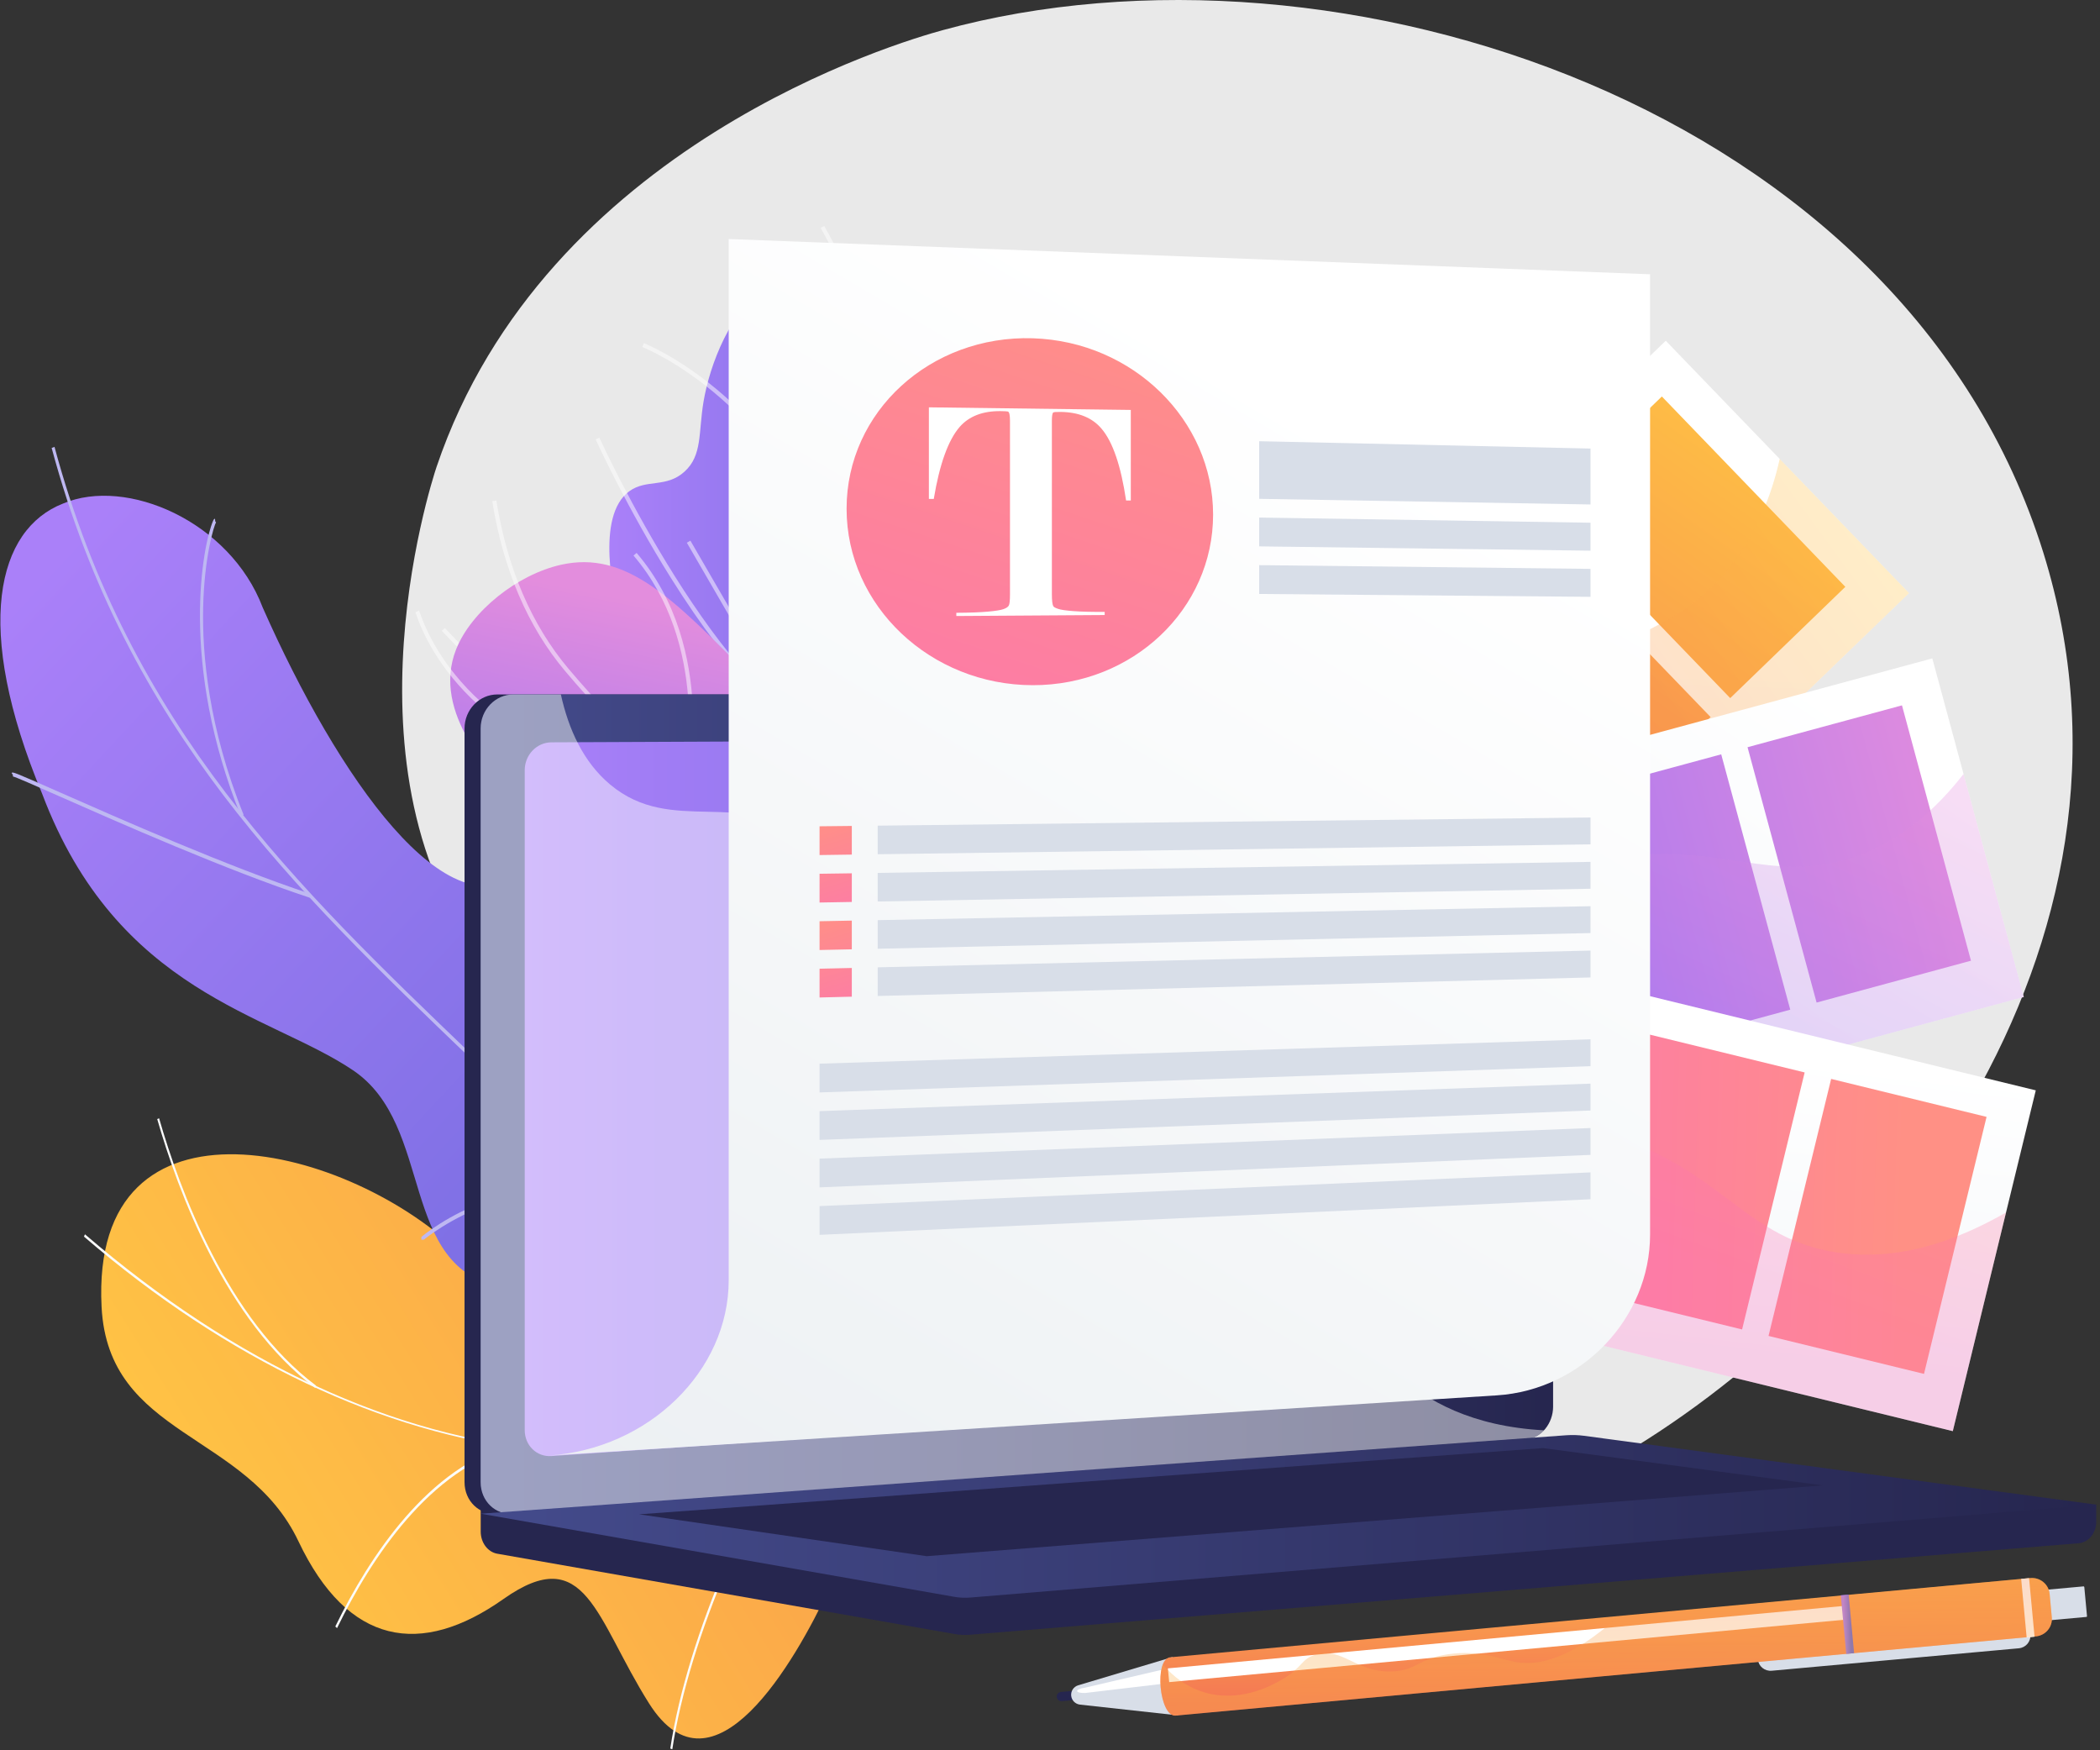 <svg width="384" height="320" viewBox="0 0 384 320" fill="none" xmlns="http://www.w3.org/2000/svg">
<rect x="0" y="0" width="384" height="320" fill="#333333" stroke="none"/>
<path d="M373.631 101.016C348.218 19.465 244.467 -14.23 172.432 5.5C164.64 7.629 99.758 26.488 79.831 85.353C78.834 88.299 60.207 145.969 92.175 180.124C115.827 205.39 148.404 197.758 161.304 223.296C172.548 245.542 153.123 261.854 163.444 276.667C179.166 299.217 247.089 294.154 294.223 267.379C342.889 239.734 396.265 173.656 373.631 101.016Z" fill="#E9E9E9"/>
<path d="M185.321 265.899C185.971 263.798 185.982 258.283 185.541 256.791C182.636 246.906 178.042 227.997 170.784 222.398C169.546 221.442 165.403 227.398 163.872 227.398C160.494 230.245 159.477 231.537 155.156 231.989C142.402 233.323 134.892 198.299 118.603 217.177C106.667 231.012 104.863 249.921 84.599 229.604C64.335 209.287 16.444 197.312 18.574 238.933C19.79 262.821 45.057 261.729 54.57 281.783C63.611 300.839 76.974 303.003 92.067 292.34C107.16 281.688 108.922 295.965 118.676 311.417C130.392 329.98 145.412 303.686 151.527 290.659C156.456 280.175 174.507 258.567 185.321 265.899Z" fill="url(#paint0_linear_0_37685)"/>
<path d="M178.66 240.372L178.451 239.941C131.609 278.484 70.702 273.148 15.532 225.665L15.354 226.085C41.502 248.587 70.03 262.096 97.867 265.143C127.12 268.347 155.061 259.785 178.66 240.372Z" fill="#FCFDFE"/>
<path d="M122.935 319.821C125.987 299.515 138.028 271.614 149.785 257.621L149.534 257.232C137.724 271.267 125.63 299.284 122.568 319.674L122.935 319.821Z" fill="#FCFDFE"/>
<path d="M169.388 247.778L169.273 247.295C161.239 250.047 152.156 247.053 142.276 238.386C135.028 232.031 127.539 222.839 120.008 211.052L119.736 211.367C127.298 223.185 134.818 232.419 142.097 238.806C152.061 247.547 161.249 250.572 169.388 247.778Z" fill="#FCFDFE"/>
<path d="M93.902 264.502L93.808 264.008C78.4 268.116 67.629 284.409 61.315 297.362L61.629 297.666C67.912 284.777 78.61 268.578 93.902 264.502Z" fill="#FCFDFE"/>
<path d="M57.654 253.776L57.811 253.345C41.533 241.149 32.838 217.481 29.093 204.455L28.747 204.602C32.513 217.691 41.26 241.485 57.654 253.776Z" fill="#FCFDFE"/>
<path d="M163.927 292.612C170.342 284.298 176.621 275.752 182.753 266.996C182.952 267.038 172.848 242.63 158.791 238.042C131.276 229.433 129.872 199.849 125.972 185.193C120.972 164.081 108.3 148.029 95.92 159.241C81.979 171.293 61.749 142.066 48.039 111.075C42.054 95.296 23.092 87.149 11.53 92.062C-0.472 96.744 -5.063 114.508 7.715 145.142C21.478 181.592 49.223 185.319 64.558 195.681C79.621 205.833 72.65 232.037 92.032 235.375C108.708 238.85 125.909 236.457 130.333 256.341C134.526 276.161 142.775 287.836 163.927 292.612Z" fill="url(#paint1_linear_0_37685)"/>
<path d="M174.745 284.466C174.64 284.266 141.412 244.121 103.845 209.938C98.059 204.143 92.084 198.411 86.309 192.867C54.139 162.013 23.752 132.869 9.968 81.7L9.444 81.9C23.291 133.31 53.752 162.527 86.005 193.466C91.78 199.009 97.744 204.731 103.541 210.536C141.307 244.908 174.126 284.634 174.315 284.896L174.745 284.466Z" fill="#BEB8F2"/>
<path d="M56.655 164.133L56.749 163.419C41.54 158.38 21.656 149.593 10.975 144.879C2.327 141.058 2.317 141.079 2.117 141.341L2.327 141.614L2.379 141.971C2.746 142.003 6.321 143.578 10.849 145.583C21.52 150.297 41.414 159.094 56.655 164.133Z" fill="#BEB8F2"/>
<path d="M44.538 148.942C38.092 132.974 36.959 119.526 37.148 111.064C37.347 101.847 39.15 95.999 39.507 95.516L39.349 95.306L39.318 94.844C39.15 94.844 39.056 95.002 38.93 95.306C37.127 99.558 32.725 121.174 44.066 149.257L44.538 148.942Z" fill="#BEB8F2"/>
<path d="M127.293 233.412L127.691 232.929C109.012 206.4 107.797 166.433 108.142 150.486C108.163 149.625 108.163 149.352 108.153 149.226L107.597 149.278L107.87 149.257L107.597 149.278C107.608 149.373 107.597 149.856 107.587 150.412C107.335 161.918 107.996 173.141 109.547 183.786C112.513 204.216 118.488 220.909 127.293 233.412Z" fill="#BEB8F2"/>
<path fill-rule="evenodd" clip-rule="evenodd" d="M116.245 221.654L116.056 222.326C96.521 210.917 77.787 226.414 77.465 226.68L77.462 226.683L77.273 226.399L77.367 226.756L77.053 226.599V226.158C77.326 225.832 96.434 210.085 116.245 221.654Z" fill="#BEB8F2"/>
<path d="M169.231 277.988C165.783 272.288 161.653 260.918 161.569 239.134C161.569 237.895 161.569 237.895 161.454 237.759L161.066 238.252L161.255 238L160.982 238.063C160.993 238.147 160.993 238.577 160.993 239.081C161.076 261.075 165.28 272.613 168.791 278.419L169.231 277.988Z" fill="#BEB8F2"/>
<path d="M160.762 269.117L161.087 268.55C153.058 260.141 138.393 262.23 130.364 264.235C130.113 264.298 129.945 264.34 129.882 264.351L129.987 265.086C130.05 265.075 130.228 265.033 130.501 264.96C138.435 262.986 152.911 260.907 160.762 269.117Z" fill="#BEB8F2"/>
<path d="M223.973 229.319L179.488 183.18L304.595 62.296L349.08 108.434L223.973 229.319Z" fill="url(#paint2_linear_0_37685)"/>
<path d="M316.383 127.635L282.825 92.834L303.882 72.489L337.43 107.29L316.383 127.635Z" fill="url(#paint3_linear_0_37685)"/>
<path d="M291.749 151.434L258.192 116.633L279.238 96.299L312.796 131.1L291.749 151.434Z" fill="url(#paint4_linear_0_37685)"/>
<path d="M267.116 175.233L233.558 140.432L254.605 120.098L288.163 154.899L267.116 175.233Z" fill="url(#paint5_linear_0_37685)"/>
<path d="M242.482 199.043L208.925 164.242L229.972 143.907L263.529 178.698L242.482 199.043Z" fill="url(#paint6_linear_0_37685)"/>
<g opacity="0.3">
<path d="M349.08 108.435L325.433 83.911C323.912 90.735 321.07 97.853 315.89 104.13C306.043 116.077 294.738 116.497 277.644 127.048C259.806 138.06 254.836 148.264 241.14 162.825C231.146 173.449 216.423 186.477 194.61 198.875L223.973 229.319L349.08 108.435Z" fill="url(#paint7_linear_0_37685)"/>
</g>
<path d="M202.213 227.734L185.487 165.838L353.338 120.371L370.064 182.278L202.213 227.734Z" fill="url(#paint8_linear_0_37685)"/>
<path d="M332.176 183.296L319.55 136.611L347.79 128.958L360.406 175.643L332.176 183.296Z" fill="url(#paint9_linear_0_37685)"/>
<path d="M299.121 192.251L286.506 145.556L314.736 137.913L327.362 184.598L299.121 192.251Z" fill="url(#paint10_linear_0_37685)"/>
<path d="M266.067 201.206L253.451 154.51L281.692 146.868L294.308 193.553L266.067 201.206Z" fill="url(#paint11_linear_0_37685)"/>
<path d="M233.023 210.15L220.408 163.465L248.638 155.812L261.264 202.507L233.023 210.15Z" fill="url(#paint12_linear_0_37685)"/>
<g opacity="0.3">
<path d="M370.064 182.278L359.043 141.514C352.059 150.49 345.032 154.542 339.412 156.536C323.608 162.153 314.17 153.314 293.438 157.061C273.995 160.578 265.91 171.328 252.78 179.265C240.291 186.813 221.393 192.933 191.894 189.563L202.213 227.745L370.064 182.278Z" fill="url(#paint13_linear_0_37685)"/>
</g>
<path d="M188.15 220.406L203.325 158.111L372.256 199.347L357.082 261.653L188.15 220.406Z" fill="url(#paint14_linear_0_37685)"/>
<path d="M323.388 244.247L334.839 197.258L363.258 204.197L351.817 251.187L323.388 244.247Z" fill="url(#paint15_linear_0_37685)"/>
<path d="M290.134 236.122L301.575 189.133L329.994 196.072L318.553 243.061L290.134 236.122Z" fill="url(#paint16_linear_0_37685)"/>
<path d="M256.87 228.007L268.311 181.018L296.73 187.957L285.289 234.946L256.87 228.007Z" fill="url(#paint17_linear_0_37685)"/>
<path d="M223.606 219.881L235.047 172.892L263.466 179.832L252.025 226.821L223.606 219.881Z" fill="url(#paint18_linear_0_37685)"/>
<g opacity="0.3">
<path d="M357.082 261.653L366.824 221.666C353.212 229.487 342.946 230.054 335.846 228.983C319.266 226.464 315.124 214.202 295.073 207.704C276.271 201.615 264.075 207.263 248.764 208.04C235.184 208.733 217.293 205.709 195.166 191.6L188.15 220.406L357.082 261.653Z" fill="url(#paint19_linear_0_37685)"/>
</g>
<ellipse cx="208.673" cy="192.419" rx="6.816" ry="6.824" fill="url(#paint20_linear_0_37685)"/>
<path d="M198.6 187.495C191.874 181.198 182.984 170.972 178.969 156.514C173.694 137.55 181.418 127.963 180.556 95.861C180.009 75.556 179.421 61.402 169.154 53.827C161.104 47.886 148.083 46.713 140.18 52.213C133.612 56.792 129.808 66.515 128.641 73.461C127.696 79.119 128.452 83.236 125.184 86.212C121.842 89.261 118.227 87.532 115.095 89.795C108.748 94.374 112.426 109.534 113.014 111.986C119.614 139.247 144.815 157.635 155.902 165.514C165.066 172.03 179.242 180.716 198.6 187.495Z" fill="url(#paint21_linear_0_37685)"/>
<g opacity="0.5">
<path d="M206.261 192.618C194.512 188.165 184.413 182.864 176.216 176.839C164.078 167.923 156.522 157.676 153.747 146.382C151.583 137.55 152.381 127.995 153.401 115.904C154.241 105.877 155.744 98.847 157.068 92.655C158.781 84.64 160.137 78.301 159.202 69.155C158.245 59.851 155.166 50.61 150.059 41.673L150.71 41.306C155.881 50.338 158.981 59.683 159.948 69.092C160.904 78.364 159.538 84.745 157.804 92.823C156.48 98.994 154.987 106.003 154.147 115.977C153.096 128.477 152.339 137.508 154.473 146.225C157.205 157.341 164.666 167.452 176.657 176.253C184.791 182.235 194.848 187.505 206.524 191.937L206.261 192.618Z" fill="white"/>
<path d="M154.325 109.041L154.199 108.633C148.798 90.539 139.098 79.223 131.91 72.906C124.122 66.064 117.523 63.466 117.46 63.445L117.733 62.743C117.796 62.764 124.501 65.404 132.383 72.319C139.602 78.647 149.313 89.963 154.798 107.994C156.301 107.271 161.965 104.306 167.619 98.481C173.673 92.257 180.976 81.392 181.365 64.985L182.122 65.006C181.722 81.675 174.303 92.707 168.134 99.025C161.461 105.877 154.777 108.832 154.704 108.853L154.325 109.041Z" fill="white"/>
<path d="M152.917 136.062L152.654 135.989C143.785 133.39 133.717 123.228 122.746 105.773C114.601 92.812 108.968 80.439 108.916 80.323L109.599 80.02C109.82 80.512 131.91 128.801 152.602 135.203C153.653 133.705 159.864 124.998 167.672 117.36C172.18 112.949 179.768 110.1 185.348 108.486C191.37 106.747 196.414 106.024 196.467 106.014L196.572 106.757C196.372 106.789 176.626 109.649 168.197 117.895C159.706 126.193 153.127 135.758 153.064 135.853L152.917 136.062Z" fill="white"/>
<path d="M173.2 174.43L172.453 174.346C172.359 174.335 162.396 173.12 149.397 168.594C137.395 164.424 120.255 156.493 106.783 142.443L80.794 115.338L81.34 114.825L107.329 141.929C120.696 155.874 137.711 163.743 149.628 167.881C160.536 171.674 169.28 173.13 171.802 173.497C166.842 164.382 167.777 154.47 174.503 144.769C179.684 137.309 186.546 132.542 186.609 132.489L187.04 133.108C186.977 133.149 180.209 137.854 175.112 145.209C168.313 155.015 167.546 164.623 172.832 173.78L173.2 174.43Z" fill="white"/>
</g>
<path d="M194.911 172.963C181.827 179.354 164.235 185.63 144.71 186.101C139.728 186.216 108.947 186.95 106.394 174.042C105.49 169.495 108.853 167.096 107.76 160.998C106.457 153.769 100.908 152.511 94.287 145.9C90.336 141.961 78.776 130.415 83.4 118.733C86.164 111.755 94.592 105.029 102.61 103.248C114.37 100.628 122.966 109.146 137.248 123.804C149.912 136.796 150.416 141.238 159.695 150.437C166.579 157.268 177.54 165.954 194.911 172.963Z" fill="url(#paint22_linear_0_37685)"/>
<g opacity="0.5">
<path d="M194.606 172.869C180.209 172.869 165.538 169.076 150.805 161.532C129.377 150.552 113.182 134.365 103.367 122.725C96.515 114.605 92.028 104.138 90.01 91.628L90.756 91.513C92.753 103.887 97.188 114.228 103.945 122.253C113.718 133.841 129.839 149.955 151.152 160.883C171.613 171.37 191.937 174.545 211.568 170.333C226.302 167.169 240.121 160.139 252.648 149.431L253.142 149.997C240.52 160.788 226.585 167.871 211.736 171.066C206.072 172.261 200.355 172.869 194.606 172.869Z" fill="white"/>
<path d="M125.573 144.444L125.236 144.402C88.055 139.729 78.187 118.555 76.043 112.174C76.001 112.059 75.981 111.975 75.96 111.944L76.632 111.619C76.653 111.661 76.685 111.766 76.748 111.933C78.85 118.188 88.518 138.912 124.974 143.616C125.594 140.609 129.692 117.759 115.841 101.571L116.409 101.089C131.437 118.649 125.688 143.868 125.636 144.119L125.573 144.444Z" fill="white"/>
<path d="M116.44 173.204C115.368 173.204 114.359 173.162 113.424 173.099C104.481 172.46 99.416 169.296 99.195 169.17L99.594 168.541C99.647 168.573 104.744 171.747 113.519 172.366C121.59 172.931 134.495 171.381 150.237 160.82C150.174 158.714 149.323 140.201 137.889 120.451L125.594 99.224L126.245 98.847L138.541 120.074C150.742 141.133 150.994 160.82 150.994 161.019V161.218L150.826 161.333C136.649 170.878 124.7 173.204 116.44 173.204Z" fill="white"/>
</g>
<path d="M383.314 275.089L87.901 272.572V280.016C87.901 282.04 89.192 283.759 90.933 284.063L174.472 298.731C175.458 298.909 176.465 298.951 177.472 298.867L380.103 282.145C381.908 281.998 383.314 280.268 383.314 278.192V275.089Z" fill="#26264F"/>
<path d="M276.108 263.157L90.954 276.777C87.639 277.018 84.943 274.428 84.943 270.989V133.191C84.943 129.752 87.639 126.963 90.954 126.963H276.108C278.835 126.963 281.049 129.479 281.049 132.593V257.16C281.038 260.274 278.835 262.958 276.108 263.157Z" fill="#26264F"/>
<path d="M279.055 263.157L93.902 276.777C90.587 277.018 87.891 274.428 87.891 270.989V133.191C87.891 129.752 90.587 126.963 93.902 126.963H279.055C281.783 126.963 283.997 129.479 283.997 132.593V257.16C283.997 260.274 281.783 262.958 279.055 263.157Z" fill="url(#paint23_linear_0_37685)"/>
<path d="M273.285 254.382L100.837 266.208C98.14 266.397 95.948 264.269 95.948 261.459V140.824C95.948 138.014 98.14 135.728 100.837 135.718L273.285 134.973C275.541 134.963 277.356 137.028 277.356 139.586V249.464C277.366 252.023 275.541 254.224 273.285 254.382Z" fill="url(#paint24_linear_0_37685)"/>
<path d="M193.02 130.737C193.02 132.017 192.065 133.055 190.89 133.065C189.715 133.065 188.76 132.027 188.76 130.748C188.76 129.469 189.715 128.42 190.89 128.42C192.065 128.42 193.02 129.458 193.02 130.737Z" fill="white"/>
<path opacity="0.48" d="M93.902 276.777L278.122 263.22L279.055 263.147C280.304 263.052 281.447 262.434 282.318 261.501C269.058 260.777 260.833 256.07 255.514 251.215C244.845 241.454 246.701 231.84 235.193 225.423C220.841 217.424 209.564 227.562 198.674 217.56C192.075 211.5 195.317 206.971 187.197 197.912C178.207 187.878 172.342 191.244 163.31 182.217C151.874 170.799 157.592 161.908 147.752 153.709C135.802 143.759 122.93 152.965 111.558 143.424C106.659 139.314 103.963 133.327 102.557 126.963H93.902C90.587 126.963 87.891 129.752 87.891 133.191V270.989C87.891 274.439 90.587 277.028 93.902 276.777Z" fill="white"/>
<path d="M286.441 262.402L87.891 276.745L174.461 291.937C175.447 292.115 176.455 292.157 177.462 292.074L383.314 275.089L289.599 262.497C288.55 262.36 287.49 262.329 286.441 262.402Z" fill="url(#paint25_linear_0_37685)"/>
<path d="M116.867 276.86L282.161 264.751L333.314 271.566L169.447 284.514L116.867 276.86Z" fill="#26264F"/>
<path d="M301.729 225.703C301.729 240.963 289.282 254.124 273.709 255.111L100.265 266.121C118.609 264.956 133.249 250.608 133.249 234.068V43.699L301.729 50.144V225.703Z" fill="url(#paint26_linear_0_37685)"/>
<path d="M221.823 94.088C221.823 111.333 207.184 125.292 188.85 125.271C170.18 125.25 154.805 110.808 154.805 93.007C154.805 75.207 170.18 61.269 188.85 61.846C207.194 62.423 221.823 76.855 221.823 94.088Z" fill="url(#paint27_linear_0_37685)"/>
<path d="M206.774 74.945V91.507H205.914C204.969 85.157 203.479 80.791 201.432 78.387C199.743 76.382 197.256 75.354 193.96 75.312C193.131 75.301 192.68 75.333 192.596 75.417C192.428 75.532 192.344 76.036 192.344 76.939V108.646C192.344 109.779 192.428 110.503 192.596 110.818C192.68 110.976 192.963 111.144 193.467 111.312C193.96 111.49 194.915 111.627 196.322 111.731C197.717 111.836 199.617 111.889 201.999 111.868V112.445L174.871 112.624V112.036C177.274 112.025 179.184 111.952 180.611 111.826C182.039 111.7 182.994 111.543 183.497 111.364C184.001 111.186 184.326 110.965 184.463 110.713C184.61 110.462 184.683 109.779 184.683 108.677V76.897C184.683 75.879 184.557 75.322 184.305 75.239C184.179 75.197 183.739 75.175 182.994 75.165C179.73 75.123 177.232 76.078 175.5 78.03C173.391 80.455 171.806 84.852 170.746 91.223H169.854V74.472L206.774 74.945Z" fill="white"/>
<path d="M290.836 92.231L230.251 91.202V80.665L290.836 82.008V92.231Z" fill="#D8DEE8"/>
<path d="M290.836 100.68L230.251 99.892V94.624L290.836 95.568V100.68Z" fill="#D8DEE8"/>
<path d="M290.836 109.118L230.251 108.593V103.324L290.836 104.007V109.118Z" fill="#D8DEE8"/>
<path d="M290.836 154.375L160.493 156.18V150.953L290.836 149.463V154.375Z" fill="#D8DEE8"/>
<path d="M149.862 156.327L155.76 156.243V151.006L149.862 151.069V156.327Z" fill="url(#paint28_linear_0_37685)"/>
<path d="M290.836 162.488L160.493 164.818V159.591L290.836 157.576V162.488Z" fill="#D8DEE8"/>
<path d="M149.862 165.007L155.76 164.902V159.665L149.862 159.749V165.007Z" fill="url(#paint29_linear_0_37685)"/>
<path d="M290.836 170.591L160.493 173.456V168.229L290.836 165.679V170.591Z" fill="#D8DEE8"/>
<path d="M149.862 173.687L155.76 173.561V168.313L149.862 168.428V173.687Z" fill="url(#paint30_linear_0_37685)"/>
<path d="M290.836 178.704L160.493 182.094V176.856L290.836 173.792V178.704Z" fill="#D8DEE8"/>
<path d="M149.862 182.367L155.76 182.22V176.972L149.862 177.108V182.367Z" fill="url(#paint31_linear_0_37685)"/>
<path d="M290.836 194.93L149.862 199.726V194.468L290.836 190.018V194.93Z" fill="#D8DEE8"/>
<path d="M290.836 203.032L149.862 208.406V203.148L290.836 198.12V203.032Z" fill="#D8DEE8"/>
<path d="M290.836 211.145L149.862 217.086V211.828L290.836 206.233V211.145Z" fill="#D8DEE8"/>
<path d="M290.836 219.258L149.862 225.766V220.507L290.836 214.346V219.258Z" fill="#D8DEE8"/>
<path d="M369.165 301.352L323.972 305.458C322.69 305.572 321.556 304.652 321.44 303.39C321.325 302.128 322.259 301.011 323.541 300.897L368.734 296.791C370.015 296.677 371.15 297.597 371.266 298.859C371.381 300.121 370.446 301.228 369.165 301.352Z" fill="#D8DEE8"/>
<path d="M381.497 295.622L371.455 296.532L370.929 290.947L380.972 290.036C381.056 290.026 381.119 290.088 381.13 290.161L381.623 295.456C381.634 295.549 381.581 295.612 381.497 295.622Z" fill="#D8DEE8"/>
<path d="M198.384 310.64L194.171 311.023C193.699 311.065 193.278 310.723 193.236 310.258C193.194 309.792 193.541 309.379 194.014 309.337L198.226 308.954L198.384 310.64Z" fill="#26264F"/>
<path d="M195.873 310.02C195.957 310.878 196.629 311.561 197.501 311.654L215.402 313.619L214.404 302.955L197.165 308.117C196.335 308.365 195.789 309.161 195.873 310.02Z" fill="#D8DEE8"/>
<path d="M196.955 309.172C196.976 309.41 197.606 309.554 198.457 309.523L215.98 307.444L215.707 304.528L198.363 308.562C197.522 308.675 196.934 308.934 196.955 309.172Z" fill="white"/>
<path d="M372.253 299.18L214.982 313.661C211.988 313.93 210.99 303.266 213.984 302.997L371.255 288.516C373.041 288.35 374.617 289.643 374.785 291.402L375.184 295.705C375.352 297.463 374.039 299.025 372.253 299.18Z" fill="url(#paint32_linear_0_37685)"/>
<path d="M337.418 296.118L213.795 307.537L213.553 305.024L337.187 293.605L337.418 296.118Z" fill="white"/>
<path d="M339.036 302.242L337.597 302.376L336.599 291.66L338.038 291.536L339.036 302.242Z" fill="url(#paint33_linear_0_37685)"/>
<path d="M369.586 288.664L371.03 288.533L372.033 299.245L370.589 299.376L369.586 288.664Z" fill="white"/>
<path opacity="0.3" d="M371.255 288.516L295.892 295.56C287.299 303.338 281.311 304.59 277.151 303.866C274.272 303.359 270.543 301.6 264.828 302.438C259.303 303.245 258.998 305.448 254.502 305.583C247.831 305.789 245.541 301.062 240.562 302.521C237.883 303.307 238.314 304.745 234.605 306.958C233.229 307.775 227.504 311.189 220.949 309.606C217.135 308.686 214.415 306.41 212.629 304.31C211.505 307.217 212.618 313.868 214.992 313.65L372.264 299.17C374.049 299.004 375.363 297.453 375.194 295.694L374.795 291.391C374.617 289.643 373.041 288.35 371.255 288.516Z" fill="url(#paint34_linear_0_37685)"/>
<defs>
<linearGradient id="paint0_linear_0_37685" x1="90.353" y1="371.996" x2="336.379" y2="217.898" gradientUnits="userSpaceOnUse">
<stop stop-color="#FFC444"/>
<stop offset="0.996" stop-color="#F36F56"/>
</linearGradient>
<linearGradient id="paint1_linear_0_37685" x1="-69.774" y1="187.918" x2="104.764" y2="350.266" gradientUnits="userSpaceOnUse">
<stop stop-color="#AA80F9"/>
<stop offset="0.996" stop-color="#6165D7"/>
</linearGradient>
<linearGradient id="paint2_linear_0_37685" x1="233.815" y1="118.426" x2="231.63" y2="180.328" gradientUnits="userSpaceOnUse">
<stop offset="0.004" stop-color="white"/>
<stop offset="1" stop-color="#F4F7FA"/>
</linearGradient>
<linearGradient id="paint3_linear_0_37685" x1="270.227" y1="31.343" x2="186.873" y2="149.229" gradientUnits="userSpaceOnUse">
<stop stop-color="#FFC444"/>
<stop offset="0.996" stop-color="#F36F56"/>
</linearGradient>
<linearGradient id="paint4_linear_0_37685" x1="271.427" y1="17.872" x2="188.094" y2="135.773" gradientUnits="userSpaceOnUse">
<stop stop-color="#FFC444"/>
<stop offset="0.996" stop-color="#F36F56"/>
</linearGradient>
<linearGradient id="paint5_linear_0_37685" x1="266.093" y1="13.836" x2="182.76" y2="131.737" gradientUnits="userSpaceOnUse">
<stop stop-color="#FFC444"/>
<stop offset="0.996" stop-color="#F36F56"/>
</linearGradient>
<linearGradient id="paint6_linear_0_37685" x1="255.043" y1="18.043" x2="171.71" y2="135.944" gradientUnits="userSpaceOnUse">
<stop stop-color="#FFC444"/>
<stop offset="0.996" stop-color="#F36F56"/>
</linearGradient>
<linearGradient id="paint7_linear_0_37685" x1="320.163" y1="66.626" x2="236.47" y2="127.891" gradientUnits="userSpaceOnUse">
<stop stop-color="#FFC444"/>
<stop offset="0.996" stop-color="#F36F56"/>
</linearGradient>
<linearGradient id="paint8_linear_0_37685" x1="312.508" y1="110.974" x2="262.156" y2="184.548" gradientUnits="userSpaceOnUse">
<stop offset="0.004" stop-color="white"/>
<stop offset="1" stop-color="#F4F7FA"/>
</linearGradient>
<linearGradient id="paint9_linear_0_37685" x1="343.95" y1="72.083" x2="228.964" y2="103.392" gradientUnits="userSpaceOnUse">
<stop offset="0.004" stop-color="#E38DDD"/>
<stop offset="1" stop-color="#9571F6"/>
</linearGradient>
<linearGradient id="paint10_linear_0_37685" x1="341.232" y1="66.427" x2="226.246" y2="97.736" gradientUnits="userSpaceOnUse">
<stop offset="0.004" stop-color="#E38DDD"/>
<stop offset="1" stop-color="#9571F6"/>
</linearGradient>
<linearGradient id="paint11_linear_0_37685" x1="338.514" y1="60.77" x2="223.528" y2="92.08" gradientUnits="userSpaceOnUse">
<stop offset="0.004" stop-color="#E38DDD"/>
<stop offset="1" stop-color="#9571F6"/>
</linearGradient>
<linearGradient id="paint12_linear_0_37685" x1="355.803" y1="45.478" x2="240.817" y2="76.787" gradientUnits="userSpaceOnUse">
<stop offset="0.004" stop-color="#E38DDD"/>
<stop offset="1" stop-color="#9571F6"/>
</linearGradient>
<linearGradient id="paint13_linear_0_37685" x1="309.977" y1="126.258" x2="275.643" y2="198.724" gradientUnits="userSpaceOnUse">
<stop offset="0.004" stop-color="#E38DDD"/>
<stop offset="1" stop-color="#9571F6"/>
</linearGradient>
<linearGradient id="paint14_linear_0_37685" x1="238.708" y1="182.303" x2="232.273" y2="239.315" gradientUnits="userSpaceOnUse">
<stop offset="0.004" stop-color="white"/>
<stop offset="1" stop-color="#F4F7FA"/>
</linearGradient>
<linearGradient id="paint15_linear_0_37685" x1="350.608" y1="142.66" x2="229.528" y2="139.011" gradientUnits="userSpaceOnUse">
<stop stop-color="#FF9085"/>
<stop offset="1" stop-color="#FB6FBB"/>
</linearGradient>
<linearGradient id="paint16_linear_0_37685" x1="358.365" y1="136.78" x2="237.285" y2="133.133" gradientUnits="userSpaceOnUse">
<stop stop-color="#FF9085"/>
<stop offset="1" stop-color="#FB6FBB"/>
</linearGradient>
<linearGradient id="paint17_linear_0_37685" x1="363.043" y1="130.751" x2="241.963" y2="127.104" gradientUnits="userSpaceOnUse">
<stop stop-color="#FF9085"/>
<stop offset="1" stop-color="#FB6FBB"/>
</linearGradient>
<linearGradient id="paint18_linear_0_37685" x1="370.733" y1="124.889" x2="249.653" y2="121.242" gradientUnits="userSpaceOnUse">
<stop stop-color="#FF9085"/>
<stop offset="1" stop-color="#FB6FBB"/>
</linearGradient>
<linearGradient id="paint19_linear_0_37685" x1="323.755" y1="173.168" x2="303.853" y2="227.837" gradientUnits="userSpaceOnUse">
<stop stop-color="#FF9085"/>
<stop offset="1" stop-color="#FB6FBB"/>
</linearGradient>
<linearGradient id="paint20_linear_0_37685" x1="199.037" y1="192.247" x2="208.509" y2="202.049" gradientUnits="userSpaceOnUse">
<stop offset="0.004" stop-color="#E38DDD"/>
<stop offset="1" stop-color="#9571F6"/>
</linearGradient>
<linearGradient id="paint21_linear_0_37685" x1="111.42" y1="187.486" x2="198.599" y2="187.486" gradientUnits="userSpaceOnUse">
<stop stop-color="#AA80F9"/>
<stop offset="0.996" stop-color="#6165D7"/>
</linearGradient>
<linearGradient id="paint22_linear_0_37685" x1="111.584" y1="108.601" x2="99.5" y2="167.571" gradientUnits="userSpaceOnUse">
<stop offset="0.004" stop-color="#E38DDD"/>
<stop offset="1" stop-color="#9571F6"/>
</linearGradient>
<linearGradient id="paint23_linear_0_37685" x1="87.896" y1="276.796" x2="283.993" y2="276.796" gradientUnits="userSpaceOnUse">
<stop stop-color="#444B8C"/>
<stop offset="0.996" stop-color="#26264F"/>
</linearGradient>
<linearGradient id="paint24_linear_0_37685" x1="95.95" y1="266.221" x2="277.362" y2="266.221" gradientUnits="userSpaceOnUse">
<stop stop-color="#AA80F9"/>
<stop offset="0.996" stop-color="#6165D7"/>
</linearGradient>
<linearGradient id="paint25_linear_0_37685" x1="87.896" y1="292.114" x2="383.308" y2="292.114" gradientUnits="userSpaceOnUse">
<stop stop-color="#444B8C"/>
<stop offset="0.996" stop-color="#26264F"/>
</linearGradient>
<linearGradient id="paint26_linear_0_37685" x1="143.203" y1="16.864" x2="14.907" y2="234.56" gradientUnits="userSpaceOnUse">
<stop stop-color="white"/>
<stop offset="0.996" stop-color="#EBEFF2"/>
</linearGradient>
<linearGradient id="paint27_linear_0_37685" x1="136.878" y1="28.668" x2="94.001" y2="157.413" gradientUnits="userSpaceOnUse">
<stop stop-color="#FF9085"/>
<stop offset="1" stop-color="#FB6FBB"/>
</linearGradient>
<linearGradient id="paint28_linear_0_37685" x1="135.204" y1="153.837" x2="143.989" y2="183.079" gradientUnits="userSpaceOnUse">
<stop stop-color="#FF9085"/>
<stop offset="1" stop-color="#FB6FBB"/>
</linearGradient>
<linearGradient id="paint29_linear_0_37685" x1="132.487" y1="154.839" x2="141.309" y2="183.971" gradientUnits="userSpaceOnUse">
<stop stop-color="#FF9085"/>
<stop offset="1" stop-color="#FB6FBB"/>
</linearGradient>
<linearGradient id="paint30_linear_0_37685" x1="135.472" y1="171.219" x2="144.362" y2="200.232" gradientUnits="userSpaceOnUse">
<stop stop-color="#FF9085"/>
<stop offset="1" stop-color="#FB6FBB"/>
</linearGradient>
<linearGradient id="paint31_linear_0_37685" x1="132.772" y1="172.271" x2="141.697" y2="201.174" gradientUnits="userSpaceOnUse">
<stop stop-color="#FF9085"/>
<stop offset="1" stop-color="#FB6FBB"/>
</linearGradient>
<linearGradient id="paint32_linear_0_37685" x1="166.456" y1="278.788" x2="166.785" y2="315.496" gradientUnits="userSpaceOnUse">
<stop stop-color="#FFC444"/>
<stop offset="0.996" stop-color="#F36F56"/>
</linearGradient>
<linearGradient id="paint33_linear_0_37685" x1="337.111" y1="300.219" x2="338.551" y2="300.212" gradientUnits="userSpaceOnUse">
<stop stop-color="#AA80F9"/>
<stop offset="0.996" stop-color="#6165D7"/>
</linearGradient>
<linearGradient id="paint34_linear_0_37685" x1="166.078" y1="278.676" x2="166.407" y2="315.473" gradientUnits="userSpaceOnUse">
<stop offset="0.004" stop-color="#F36F56"/>
<stop offset="1" stop-color="#FFC444"/>
</linearGradient>
</defs>
</svg>
